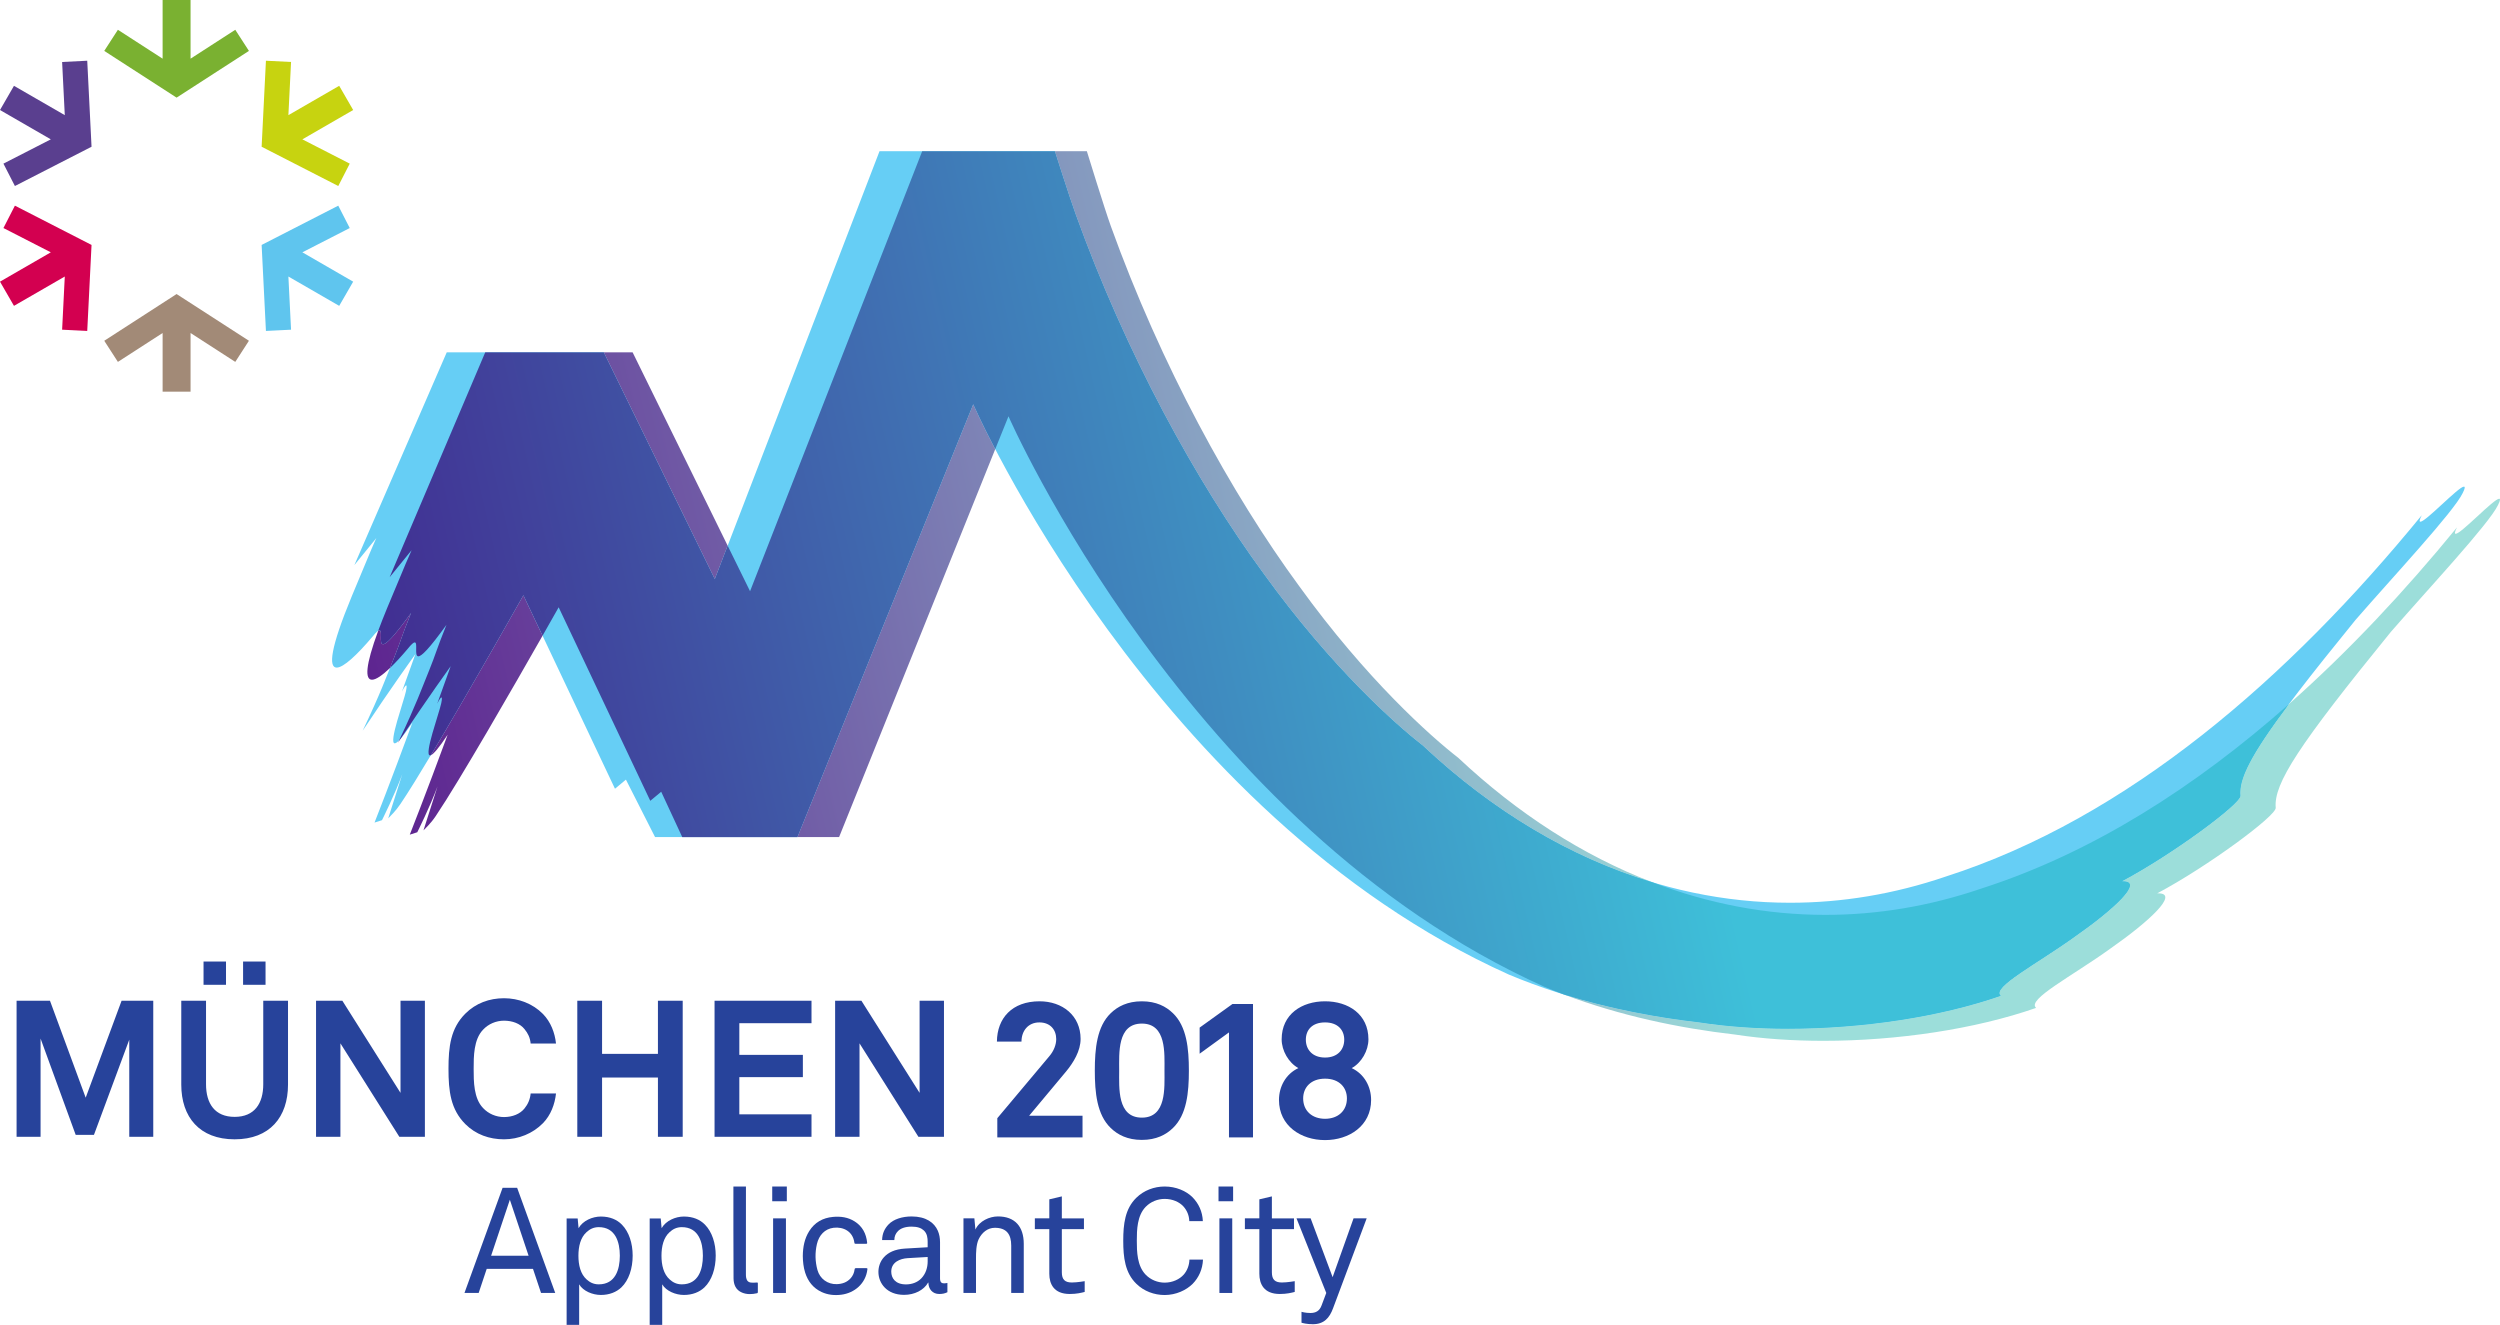 <?xml version="1.0" encoding="utf-8"?>
<!-- Generator: Adobe Illustrator 26.0.3, SVG Export Plug-In . SVG Version: 6.00 Build 0)  -->
<svg version="1.1"
	 id="svg2" inkscape:version="0.48.2 r9819" sodipodi:docname="munich 2018.pdf" xmlns:cc="http://creativecommons.org/ns#" xmlns:dc="http://purl.org/dc/elements/1.1/" xmlns:inkscape="http://www.inkscape.org/namespaces/inkscape" xmlns:rdf="http://www.w3.org/1999/02/22-rdf-syntax-ns#" xmlns:sodipodi="http://sodipodi.sourceforge.net/DTD/sodipodi-0.dtd" xmlns:svg="http://www.w3.org/2000/svg"
	 xmlns="http://www.w3.org/2000/svg" xmlns:xlink="http://www.w3.org/1999/xlink" x="0px" y="0px" viewBox="0 0 894.663 474.131"
	 style="enable-background:new 0 0 894.663 474.131;" xml:space="preserve">
<style type="text/css">
	.st0{fill:#27439B;}
	.st1{fill:#66CEF5;}
	.st2{fill:url(#path160_00000154407386990190121680000009947739582652301699_);}
	.st3{fill:url(#path184_00000034778313751403730190000015501832351344016033_);}
	.st4{display:none;fill:none;stroke:#27439B;stroke-miterlimit:10;}
	.st5{fill:#D30050;}
	.st6{fill:#5A3F8F;}
	.st7{fill:#7AB131;}
	.st8{fill:#C7D310;}
	.st9{fill:#5FC5EE;}
	.st10{fill:#A28A77;}
</style>
<sodipodi:namedview  bordercolor="#666666" borderopacity="1" gridtolerance="10" guidetolerance="10" id="namedview4" inkscape:current-layer="g10" inkscape:cx="151.33016" inkscape:cy="153.29234" inkscape:pageopacity="0" inkscape:pageshadow="2" inkscape:window-height="1305" inkscape:window-maximized="1" inkscape:window-width="2560" inkscape:window-x="0" inkscape:window-y="0" inkscape:zoom="2.5371819" objecttolerance="10" pagecolor="#ffffff" showgrid="false">
	</sodipodi:namedview>
<path id="path44_00000129884440435215734660000018279512958867210127_" inkscape:connector-curvature="0" class="st0" d="
	M361.88,462.702v-16.935c0-4.01-1.633-6.381-5.855-6.381c-2.584,0-4.642,1.689-5.805,4.11c-0.895,1.952-0.945,4.748-0.945,6.806
	v12.399h-4.485v-26.694h3.904l0.369,4.01c1.37-3.059,5.061-4.698,8.07-4.698c6.068,0,9.234,3.641,9.234,9.815v17.566H361.88z"/>
<path id="path50" inkscape:connector-curvature="0" class="st0" d="M276.668,436.01h4.592v26.694h-4.592V436.01z M276.355,424.612
	h5.224v5.274h-5.224V424.612z"/>
<path id="path58" inkscape:connector-curvature="0" class="st0" d="M331.978,449.831l-7.175,0.419
	c-2.69,0.163-5.855,1.426-5.855,4.804c0,2.371,1.476,4.586,5.274,4.586c2.058,0,4.066-0.682,5.486-2.158
	c1.583-1.639,2.271-3.854,2.271-6.068V449.831z M336.094,463.074c-2.377,0-3.854-1.795-3.854-4.066h-0.106
	c-1.526,2.69-4.848,4.379-8.596,4.379c-6.118,0-9.184-4.116-9.184-8.226c0-3.428,2.221-7.914,9.496-8.339l8.126-0.475v-1.952
	c0-1.314-0.156-2.953-1.37-4.06c-0.901-0.845-2.215-1.37-4.379-1.37c-2.427,0-3.96,0.682-4.855,1.583
	c-0.845,0.845-1.32,1.896-1.32,3.216h-4.379c0.056-2.427,0.951-4.166,2.321-5.593c1.795-1.896,4.961-2.846,8.233-2.846
	c5.167,0,8.126,2.215,9.39,5.117c0.526,1.214,0.788,2.584,0.788,4.116v12.925c0,1.42,0.582,1.789,1.476,1.789
	c0.475,0,1.164-0.156,1.164-0.156v3.322C338.096,462.912,337.202,463.074,336.094,463.074"/>
<path id="path62" inkscape:connector-curvature="0" class="st0" d="M382.842,463.072c-5.749,0-7.332-3.641-7.332-7.225v-15.984
	h-5.174v-3.854h5.174v-6.806l4.485-1.057v7.864h7.914v3.854h-7.914v15.452c0,2.59,1.107,3.641,3.585,3.641
	c1.902,0,4.592-0.475,4.592-0.475v3.854C386.958,462.646,385.319,463.072,382.842,463.072"/>
<path id="path70" inkscape:connector-curvature="0" class="st0" d="M426.818,459.432c-2.271,2.271-5.962,4.01-10.022,4.01
	c-3.747,0-7.438-1.37-10.128-4.01c-4.066-3.954-4.698-9.44-4.698-15.402c0-5.962,0.632-11.448,4.698-15.408
	c2.69-2.634,6.381-4.01,10.128-4.01c4.06,0,7.701,1.583,9.972,3.854c2.158,2.215,3.535,5.061,3.691,8.545h-4.855
	c-0.05-2.058-0.845-3.854-2.058-5.224c-1.476-1.633-3.904-2.74-6.75-2.74c-2.534,0-5.011,1.001-6.806,2.846
	c-3.059,3.165-3.165,8.233-3.165,12.136c0,3.904,0.106,8.965,3.165,12.13c1.795,1.845,4.273,2.853,6.806,2.853
	c2.846,0,5.324-1.214,6.8-2.853c1.214-1.37,2.008-3.322,2.058-5.38h4.855C430.353,454.265,428.977,457.217,426.818,459.432"/>
<path id="path72" inkscape:connector-curvature="0" class="st0" d="M436.384,436.01h4.592v26.694h-4.592V436.01z M436.065,424.612
	h5.224v5.274h-5.224V424.612z"/>
<path id="path76" inkscape:connector-curvature="0" class="st0" d="M458.009,463.072c-5.749,0-7.332-3.641-7.332-7.225v-15.984
	h-5.174v-3.854h5.174v-6.806l4.485-1.057v7.864h7.914v3.854h-7.914v15.452c0,2.59,1.107,3.641,3.585,3.641
	c1.896,0,4.592-0.475,4.592-0.475v3.854C462.125,462.646,460.486,463.072,458.009,463.072"/>
<path id="path80" inkscape:connector-curvature="0" class="st0" d="M477.053,468.189c-1.264,3.428-3.215,5.699-7.225,5.699
	c-2.221,0-3.697-0.425-4.066-0.532v-3.904c0,0,1.426,0.425,3.165,0.425c1.902,0,3.272-0.688,4.01-2.69l1.689-4.485l-10.654-26.694
	h5.061l7.864,21.051l7.488-21.051h4.698L477.053,468.189z"/>
<path id="path84" inkscape:connector-curvature="0" class="st0" d="M54.846,406.831v-48.705H43.513l-12.848,34.696l-12.781-34.696
	H5.934v48.705h8.584v-35.173l12.573,34.482h6.525l12.641-34.073v34.763H54.846z M103.069,388.142v-30.016H94.21v29.882
	c0,6.94-3.165,11.681-10.24,11.681s-10.24-4.741-10.24-11.681v-29.882h-8.859v30.016c0,11.614,6.531,19.581,19.098,19.581
	C96.544,407.723,103.069,399.756,103.069,388.142 M95.029,344.111h-8.04v8.315h8.04V344.111z M80.879,344.111h-8.04v8.315h8.04
	V344.111z M152.055,406.831v-48.705h-8.724v32.973l-20.815-32.973h-9.415v48.705h8.724v-33.456l21.09,33.456H152.055z
	 M198.976,391.307h-9.073c-0.208,2.126-0.965,3.843-2.193,5.358c-1.582,1.992-4.332,3.091-7.35,3.091
	c-2.823,0-5.572-1.167-7.49-3.232c-3.366-3.501-3.366-9.549-3.366-14.015s0-10.508,3.366-14.015c1.918-2.059,4.668-3.226,7.49-3.226
	c3.018,0,5.767,1.026,7.35,3.024c1.228,1.509,1.986,3.018,2.193,5.156h9.073c-0.415-3.849-1.857-7.698-4.674-10.588
	c-3.641-3.702-8.731-5.627-13.942-5.627c-5.224,0-10.099,1.778-13.814,5.492c-5.291,5.285-6.048,11.816-6.048,19.783
	s0.758,14.498,6.048,19.783c3.715,3.715,8.59,5.431,13.814,5.431c5.211,0,10.301-2.065,13.942-5.767
	C197.119,399.072,198.561,395.15,198.976,391.307 M244.315,406.831v-48.705h-8.865v19.025h-19.99v-19.025h-8.865v48.705h8.865
	v-21.231h19.99v21.231H244.315z M290.411,406.831v-8.04H264.58v-13.325h22.74v-7.973h-22.74V366.16h25.831v-8.034h-34.696v48.705
	H290.411z M337.815,406.831v-48.705h-8.724v32.973l-20.821-32.973h-9.409v48.705h8.73v-33.456l21.084,33.456
	C328.675,406.831,337.815,406.831,337.815,406.831z"/>
<path id="path88" inkscape:connector-curvature="0" class="st0" d="M387.397,407.041v-7.765h-19.098l13.19-15.799
	c2.682-3.232,5.218-7.417,5.218-11.675c0-8.388-6.519-13.471-14.699-13.471c-9.824,0-15.182,6.048-15.249,14.431h8.792
	c0-3.782,2.34-6.873,6.391-6.873c3.916,0,6.042,2.615,6.042,5.981c0,1.924-0.819,4.191-2.468,6.116l-18.616,22.184v6.873H387.397z
	 M425.459,383.135c0-7.832-0.758-15.799-5.706-20.546c-2.468-2.401-5.975-4.258-11.125-4.258c-5.156,0-8.657,1.857-11.132,4.258
	c-4.949,4.747-5.7,12.714-5.7,20.546c0,7.826,0.751,15.799,5.7,20.54c2.474,2.407,5.975,4.258,11.132,4.258
	c5.15,0,8.657-1.851,11.125-4.258C424.702,398.934,425.459,390.961,425.459,383.135 M416.729,383.135
	c0,6.183,0.758,16.826-8.101,16.826c-8.865,0-8.113-10.643-8.113-16.826c0-6.183-0.751-16.832,8.113-16.832
	C417.486,366.303,416.729,376.952,416.729,383.135 M448.407,407.041v-47.746h-7.35l-11.749,8.449v9.341l10.502-7.625v37.58H448.407z
	 M490.672,393.643c0-4.735-2.401-9.274-6.94-11.406c3.507-1.924,5.981-6.25,5.981-10.301c0-8.999-7.215-13.606-15.524-13.606
	c-8.315,0-15.53,4.607-15.53,13.606c0,4.051,2.48,8.376,5.975,10.301c-4.533,2.132-6.934,6.672-6.934,11.406
	c0,9.274,7.9,14.357,16.49,14.357C482.773,408,490.672,402.917,490.672,393.643 M481.056,372.07c0,3.507-2.334,6.391-6.867,6.391
	c-4.539,0-6.873-2.884-6.873-6.391c0-3.501,2.267-6.183,6.873-6.183C478.722,365.887,481.056,368.57,481.056,372.07
	 M482.015,393.093c0,4.393-3.159,7.283-7.826,7.283c-4.674,0-7.832-2.89-7.832-7.283c0-3.916,2.743-7.075,7.832-7.075
	C479.272,386.018,482.015,389.177,482.015,393.093"/>
<path id="path48_00000018226529529999989300000008190407978579395725_" inkscape:connector-curvature="0" class="st0" d="
	M209.95,457.885c1.057,0.951,2.371,1.739,4.323,1.739c5.962,0,7.545-5.324,7.545-10.235c0-4.905-1.583-10.235-7.545-10.235
	c-1.952,0-3.266,0.794-4.323,1.745c-2.215,1.952-2.953,5.167-2.953,8.489C206.997,452.717,207.735,455.933,209.95,457.885
	 M206.728,436.045l0.319,3.478c1.533-2.69,4.961-4.166,7.97-4.166c3.266,0,5.799,1.107,7.545,2.903
	c2.527,2.584,3.847,6.65,3.847,11.079c0,4.592-1.37,8.808-4.06,11.392c-1.745,1.639-4.223,2.69-7.332,2.69
	c-2.903,0-6.337-1.37-7.757-3.797v14.507h-4.485v-38.085C202.774,436.045,206.728,436.045,206.728,436.045z"/>
<path id="path48_00000137818221684055001310000011898890016794034586_" inkscape:connector-curvature="0" class="st0" d="
	M239.673,457.885c1.057,0.951,2.371,1.739,4.323,1.739c5.962,0,7.545-5.324,7.545-10.235c0-4.905-1.583-10.235-7.545-10.235
	c-1.952,0-3.266,0.794-4.323,1.745c-2.215,1.952-2.953,5.167-2.953,8.489C236.72,452.717,237.459,455.933,239.673,457.885
	 M236.451,436.045l0.319,3.478c1.533-2.69,4.961-4.166,7.97-4.166c3.266,0,5.799,1.107,7.545,2.903
	c2.527,2.584,3.847,6.65,3.847,11.079c0,4.592-1.37,8.808-4.06,11.392c-1.745,1.639-4.223,2.69-7.332,2.69
	c-2.903,0-6.337-1.37-7.757-3.797v14.507h-4.485v-38.085C232.498,436.045,236.451,436.045,236.451,436.045z"/>
<path id="path136" inkscape:connector-curvature="0" class="st1" d="M639.896,368.156c-11.009,0-21.732-0.727-31.56-2.242
	c-22.556-2.592-46.111-7.824-68.311-17.121c-127.512-57.351-191.751-204.15-191.751-204.15l-62.911,154.923h-50.938l-10.429-20.565
	l-3.919,3.262l-32.776-69.268c0,0-32.517,57.728-44.008,74.737c-1.914,2.836-3.577,4.219-4.366,5.127l5.03-15.787
	c-2.64,7.202-7.258,16.444-7.258,16.444l-2.668,0.852c0,0,5.721-14.46,13.545-35.752c-3.577,5.372-5.477,7.398-6.308,7.398
	c-2.284,0,3.248-15.033,4.01-18.651c0.321-1.565,0.279-2.082,0.07-2.082c-0.412,0-1.516,2.221-1.516,2.221l4.834-13.44
	c0,0-8.879,12.315-18.882,27.432c6.587-13.838,8.208-18.651,11.281-26.209c2.193-5.358,2.536-7.209,6.084-16.011
	c-6.287,8.725-8.948,11.275-10.059,11.275c-0.789,0-0.803-1.25-0.775-2.501c0.014-1.243,0.084-2.494-0.51-2.494
	c-0.426,0-1.181,0.622-2.494,2.277c-5.581,6.601-10.401,11.079-12.818,11.079c-3.018,0-2.291-6.978,5.4-25.546
	c6.587-15.92,8.334-19.909,8.781-20.81l-7.852,9.654l33.048-76.12h56.198l39.733,81.157l58.943-153.128h62.743
	c0,0,5.176,16.262,7.405,22.43c17.911,49.778,43.114,95.812,67.403,128.875c24.142,33.425,47.145,53.851,56.911,61.423
	c38.902,36.527,84.559,56.233,131.417,56.219c18.49,0,37.17-3.06,55.688-9.374c65.265-20.956,122.783-71.084,170.347-129.301
	c-0.845,1.649-0.922,2.319-0.475,2.319c0.957,0,4.38-3.143,7.789-6.28c3.409-3.143,6.818-6.28,7.782-6.28
	c0.454,0,0.384,0.664-0.433,2.291c-3.248,6.748-24.959,29.982-38.343,45.385c-33.041,40.579-41.976,54.291-41.207,62.946
	c0.265,2.822-24.449,21.082-42.388,30.603h0.377c7.656,0-3.43,10.178-17.065,19.706c-13.663,9.877-30.212,18.337-26.656,21.285
	C694.285,363.986,666.238,368.156,639.896,368.156"/>
<linearGradient id="path160_00000131348285756512495460000005071409238941317548_" gradientUnits="userSpaceOnUse" x1="149.906" y1="468.165" x2="154.906" y2="468.165" gradientTransform="matrix(147.656 -34.089 -34.089 -147.656 -6029.755 74539.562)">
	<stop  offset="0" style="stop-color:#5E2590"/>
	<stop  offset="0.604" style="stop-color:#9CDEDA"/>
	<stop  offset="0.604" style="stop-color:#9CDEDA"/>
	<stop  offset="1" style="stop-color:#9CDEDA"/>
</linearGradient>
<path id="path160" inkscape:connector-curvature="0" style="fill:url(#path160_00000131348285756512495460000005071409238941317548_);" d="
	M377.488,54.12c0,0,5.176,16.262,7.398,22.43l0,0c17.918,49.771,43.128,95.813,67.41,128.868l0,0
	c24.142,33.425,47.138,53.851,56.91,61.43l0,0c25.043,23.506,52.873,40.041,82.023,48.842l0,0
	c-24.561-9.43-47.997-24.428-69.4-44.525l0,0c-9.759-7.565-32.769-27.998-56.91-61.43l0,0
	c-24.282-33.048-49.485-79.082-67.41-128.861l0,0c-2.228-6.168-8.557-26.754-8.557-26.754l0,0L377.488,54.12L377.488,54.12z
	 M216.075,126.091l39.726,81.157l4.603-11.966l-34.012-69.191L216.075,126.091L216.075,126.091z M285.364,299.568h14.914
	l55.884-138.843c-5.253-10.066-7.88-16.081-7.88-16.081l0,0L285.364,299.568L285.364,299.568z M886.595,184.755
	c-3.409,3.129-6.818,6.28-7.796,6.28l0,0c-0.433,0-0.37-0.671,0.475-2.312l0,0c-18.56,22.717-38.643,44.211-60.096,63.204l0,0
	c-13.761,18.323-17.939,26.81-17.408,32.846l0,0c0.266,2.822-24.449,21.089-42.388,30.603l0,0h0.377
	c7.656,0-3.43,10.171-17.072,19.706l0,0c-13.657,9.877-30.198,18.337-26.656,21.278l0,0c-21.746,7.628-49.792,11.799-76.134,11.799
	l0,0c-11.009,0-21.732-0.733-31.567-2.249l0,0c-15.997-1.837-32.51-5.002-48.668-10.003l0,0
	c20.104,7.572,41.095,12.015,61.29,14.334l0,0c9.828,1.509,20.544,2.235,31.567,2.235l0,0c26.342,0,54.396-4.17,76.142-11.785l0,0
	c-3.549-2.948,12.993-11.414,26.656-21.285l0,0c13.636-9.535,24.736-19.713,17.059-19.713l0,0h-0.377
	c17.945-9.507,42.66-27.774,42.402-30.603l0,0c-0.768-8.648,8.152-22.354,41.193-62.939l0,0
	c13.391-15.403,35.102-38.643,38.343-45.377l0,0c0.482-0.943,0.706-1.558,0.727-1.914l0,0v-0.112
	c-0.014-0.188-0.105-0.272-0.272-0.272l0,0C893.42,178.475,890.004,181.605,886.595,184.755 M154.184,270.271
	c0.957-0.384,2.808-2.508,6.014-7.328l0,0c-7.831,21.292-13.552,35.751-13.552,35.751l0,0l2.682-0.859c0,0,4.61-9.228,7.244-16.43
	l0,0l-5.03,15.766c0.789-0.894,2.466-2.277,4.373-5.107l0,0c8.473-12.546,28.375-47.222,38.245-64.574l0,0l-6.86-14.488
	C187.302,213.004,168.273,246.772,154.184,270.271 M137.09,230.545c-0.789,0-0.803-1.243-0.782-2.494l0,0
	c0.021-1.243,0.091-2.494-0.51-2.494l0,0c-0.119,0-0.265,0.049-0.447,0.161l0,0c-4.652,12.602-4.764,17.534-2.228,17.534l0,0
	c1.418,0,3.681-1.558,6.427-4.184l0,0c0.482-1.216,0.978-2.459,1.523-3.779l0,0c2.186-5.365,2.522-7.209,6.077-16.011l0,0
	C140.863,228.002,138.194,230.545,137.09,230.545 M142.819,264.955c-0.14,0.293-0.272,0.58-0.419,0.866l0,0
	c0.342-0.51,0.685-1.02,1.013-1.516l0,0C143.203,264.557,143,264.767,142.819,264.955 M244.15,299.569h41.214H244.15z"/>
<linearGradient id="path184_00000140005370583657170730000016343367517661241518_" gradientUnits="userSpaceOnUse" x1="149.906" y1="468.224" x2="154.906" y2="468.224" gradientTransform="matrix(147.656 -34.089 -34.089 -147.656 -6029.755 74539.562)">
	<stop  offset="0" style="stop-color:#412C91"/>
	<stop  offset="0.604" style="stop-color:#3EC0D9"/>
	<stop  offset="0.604" style="stop-color:#3EC0D9"/>
	<stop  offset="1" style="stop-color:#3EC0D9"/>
</linearGradient>
<path id="path184" inkscape:connector-curvature="0" style="fill:url(#path184_00000140005370583657170730000016343367517661241518_);" d="
	M330.022,54.12l-61.605,157.459l-8.012-16.297l-4.603,11.966l-39.726-81.157h-42.43l-34.201,80.459l7.859-9.661
	c-0.447,0.915-2.207,4.918-8.795,20.796l0,0c-1.222,2.969-2.27,5.637-3.157,8.033l0,0c0.182-0.112,0.328-0.161,0.447-0.161l0,0
	c0.601,0,0.531,1.251,0.51,2.494l0,0c-0.021,1.251-0.007,2.494,0.782,2.494l0,0c1.104,0,3.772-2.543,10.059-11.267l0,0
	c-3.556,8.802-3.891,10.646-6.077,16.011l0,0c-0.545,1.32-1.041,2.564-1.523,3.779l0,0c1.921-1.837,4.086-4.191,6.378-6.901l0,0
	c1.327-1.662,2.075-2.277,2.494-2.277l0,0c0.601,0,0.524,1.251,0.51,2.487l0,0c-0.021,1.251,0,2.501,0.775,2.501l0,0
	c1.118,0,3.772-2.543,10.059-11.267l0,0c-3.549,8.788-3.891,10.639-6.077,16.004l0,0c-3.018,7.398-4.617,12.162-10.869,25.343l0,0
	c0.182-0.188,0.384-0.398,0.594-0.65l0,0c9.591-14.411,17.869-25.909,17.869-25.909l0,0l-4.827,13.426c0,0,1.104-2.228,1.523-2.228
	l0,0c0.203,0,0.237,0.538-0.084,2.096l0,0c-0.747,3.618-6.28,18.644-3.996,18.644l0,0c0.084,0,0.182-0.021,0.286-0.063l0,0
	c14.09-23.499,33.118-57.267,33.118-57.267l0,0l6.86,14.488c3.514-6.189,5.763-10.164,5.763-10.164l0,0l32.783,69.254l3.912-3.241
	l7.53,16.227h41.214l62.918-154.923c0,0,2.627,6.015,7.88,16.081l0,0l4.736-11.75c0,0,64.224,146.792,191.751,204.143l0,0
	c2.319,0.964,4.659,1.9,7.014,2.787l0,0c16.157,5.002,32.671,8.166,48.668,10.003l0,0c9.836,1.516,20.558,2.249,31.567,2.249l0,0
	c26.342,0,54.389-4.17,76.134-11.799l0,0c-3.542-2.941,13-11.4,26.656-21.278l0,0c13.643-9.535,24.728-19.706,17.072-19.706l0,0
	h-0.377c17.939-9.514,42.653-27.781,42.388-30.603l0,0c-0.531-6.036,3.646-14.523,17.408-32.846l0,0
	c-33.537,29.695-70.448,53.313-110.237,66.083l0,0c-18.518,6.322-37.204,9.388-55.688,9.388l0,0
	c-21.089,0-41.927-3.996-62.024-11.708l0,0c-29.15-8.802-56.98-25.336-82.023-48.842l0,0c-9.773-7.579-32.769-28.005-56.91-61.43
	l0,0c-24.282-33.055-49.492-79.096-67.41-128.868l0,0c-2.221-6.168-7.398-22.43-7.398-22.43l0,0h-47.466L330.022,54.12z"/>
<g>
	<path class="st0" d="M287.296,449.507c0.03-3.233,0.591-6.237,2.3-8.947c1.969-3.122,4.853-4.727,8.471-5.068
		c2.753-0.26,5.404,0.096,7.792,1.616c2.779,1.768,4.131,4.384,4.463,7.599c0.036,0.352-0.091,0.4-0.394,0.397
		c-1.232-0.014-2.465-0.013-3.697-0.001c-0.292,0.003-0.437-0.056-0.479-0.387c-0.52-4.069-3.968-5.755-7.421-5.341
		c-3.175,0.38-5.254,2.693-5.977,5.802c-0.721,3.103-0.666,6.219,0.185,9.308c0.868,3.148,3.655,5.177,6.927,5.064
		c1.947-0.067,3.656-0.64,4.981-2.135c0.785-0.886,1.228-1.931,1.383-3.092c0.05-0.372,0.161-0.504,0.557-0.495
		c1.211,0.029,2.424,0.024,3.635,0.003c0.362-0.006,0.434,0.087,0.392,0.447c-0.592,5.053-4.609,8.461-9.357,9.055
		c-2.428,0.304-4.795,0.07-7.03-0.968c-3.022-1.404-4.892-3.816-5.887-6.946C287.521,453.468,287.323,451.453,287.296,449.507z"/>
	<path class="st0" d="M270.8,458.966c-0.61,0.063-1.23,0.066-1.844,0.04c-1.075-0.047-1.693-0.606-1.911-1.651
		c-0.093-0.445-0.112-0.893-0.112-1.346c0.001-8.16,0.014-31.397,0.014-31.397h-4.489c0,0-0.026,28.732,0.05,32.94
		c0.04,2.19,0.822,4.08,3.01,5.008c1.746,0.741,3.564,0.651,5.381,0.248c0.25-0.055,0.31-0.201,0.307-0.441
		c-0.012-1.006-0.014-2.012,0-3.018C271.211,459.038,271.16,458.929,270.8,458.966z"/>
</g>
<path class="st4" d="M182.334,452.123c-2.443,0-4.887,0.013-7.33-0.01c-0.508-0.005-0.764,0.141-0.937,0.642
	c-1.069,3.095-2.18,6.175-3.256,9.267c-0.169,0.487-0.384,0.707-0.949,0.679c-1.168-0.057-2.34-0.032-3.51-0.009
	c-0.475,0.009-0.547-0.099-0.375-0.557c1.579-4.216,3.13-8.442,4.695-12.663c2.894-7.809,5.796-15.616,8.677-23.43
	c0.192-0.521,0.429-0.717,1.01-0.694c1.435,0.055,2.874,0.03,4.311,0.01c0.394-0.006,0.57,0.131,0.708,0.503
	c2.952,7.962,5.919,15.919,8.884,23.877c1.543,4.141,3.087,8.282,4.637,12.421c0.14,0.373,0.134,0.549-0.357,0.536
	c-1.231-0.031-2.464-0.036-3.695,0.003c-0.49,0.015-0.725-0.132-0.889-0.599c-0.998-2.837-2.015-5.668-3.046-8.494
	c-0.654-1.794-0.193-1.46-2.048-1.477C186.687,452.108,184.51,452.123,182.334,452.123z M182.236,429.918
	c-2.057,5.754-4.083,11.418-6.106,17.083c-0.258,0.722-0.251,0.72,0.547,0.72c3.798-0.002,7.597-0.001,11.395,0
	c0.696,0,0.703-0.004,0.464-0.667c-1.851-5.14-3.698-10.281-5.563-15.416C182.774,431.091,182.657,430.5,182.236,429.918z"/>
<path class="st0" d="M185.068,425.08h-5.21l-13.64,37.62h5.08l2.88-8.62h16.56l2.88,8.62h5.08L185.068,425.08z M175.748,449.39
	l6.71-20.05l6.71,20.05H175.748z"/>
<g>
	<g>
		<g>
			<polygon class="st5" points="31.22,118.434 32.759,87.655 5.334,73.598 1.229,81.607 18.183,90.297 0,100.795 5,109.455 
				23.183,98.957 22.231,117.985 			"/>
		</g>
	</g>
	<g>
		<g>
			<polygon class="st6" points="5.334,66.568 32.759,52.512 31.22,21.732 22.231,22.182 23.183,41.209 5,30.711 0,39.372 
				18.183,49.869 1.229,58.559 			"/>
		</g>
	</g>
	<g>
		<g>
			<polygon class="st7" points="37.308,18.217 63.194,34.94 89.08,18.217 84.196,10.658 68.194,20.996 68.194,0 58.194,0 
				58.194,20.996 42.191,10.658 			"/>
		</g>
	</g>
	<g>
		<g>
			<polygon class="st8" points="95.168,21.732 93.628,52.512 121.054,66.568 125.159,58.559 108.205,49.869 126.388,39.372 
				121.388,30.711 103.205,41.209 104.157,22.182 			"/>
		</g>
	</g>
	<g>
		<g>
			<polygon class="st9" points="121.054,73.598 93.628,87.655 95.168,118.434 104.157,117.985 103.205,98.957 121.388,109.455 
				126.388,100.795 108.205,90.297 125.159,81.607 			"/>
		</g>
	</g>
	<g>
		<g>
			<polygon class="st10" points="89.08,121.949 63.194,105.226 37.308,121.949 42.191,129.509 58.194,119.171 58.194,140.166 
				68.194,140.166 68.194,119.171 84.196,129.509 			"/>
		</g>
	</g>
</g>
</svg>
